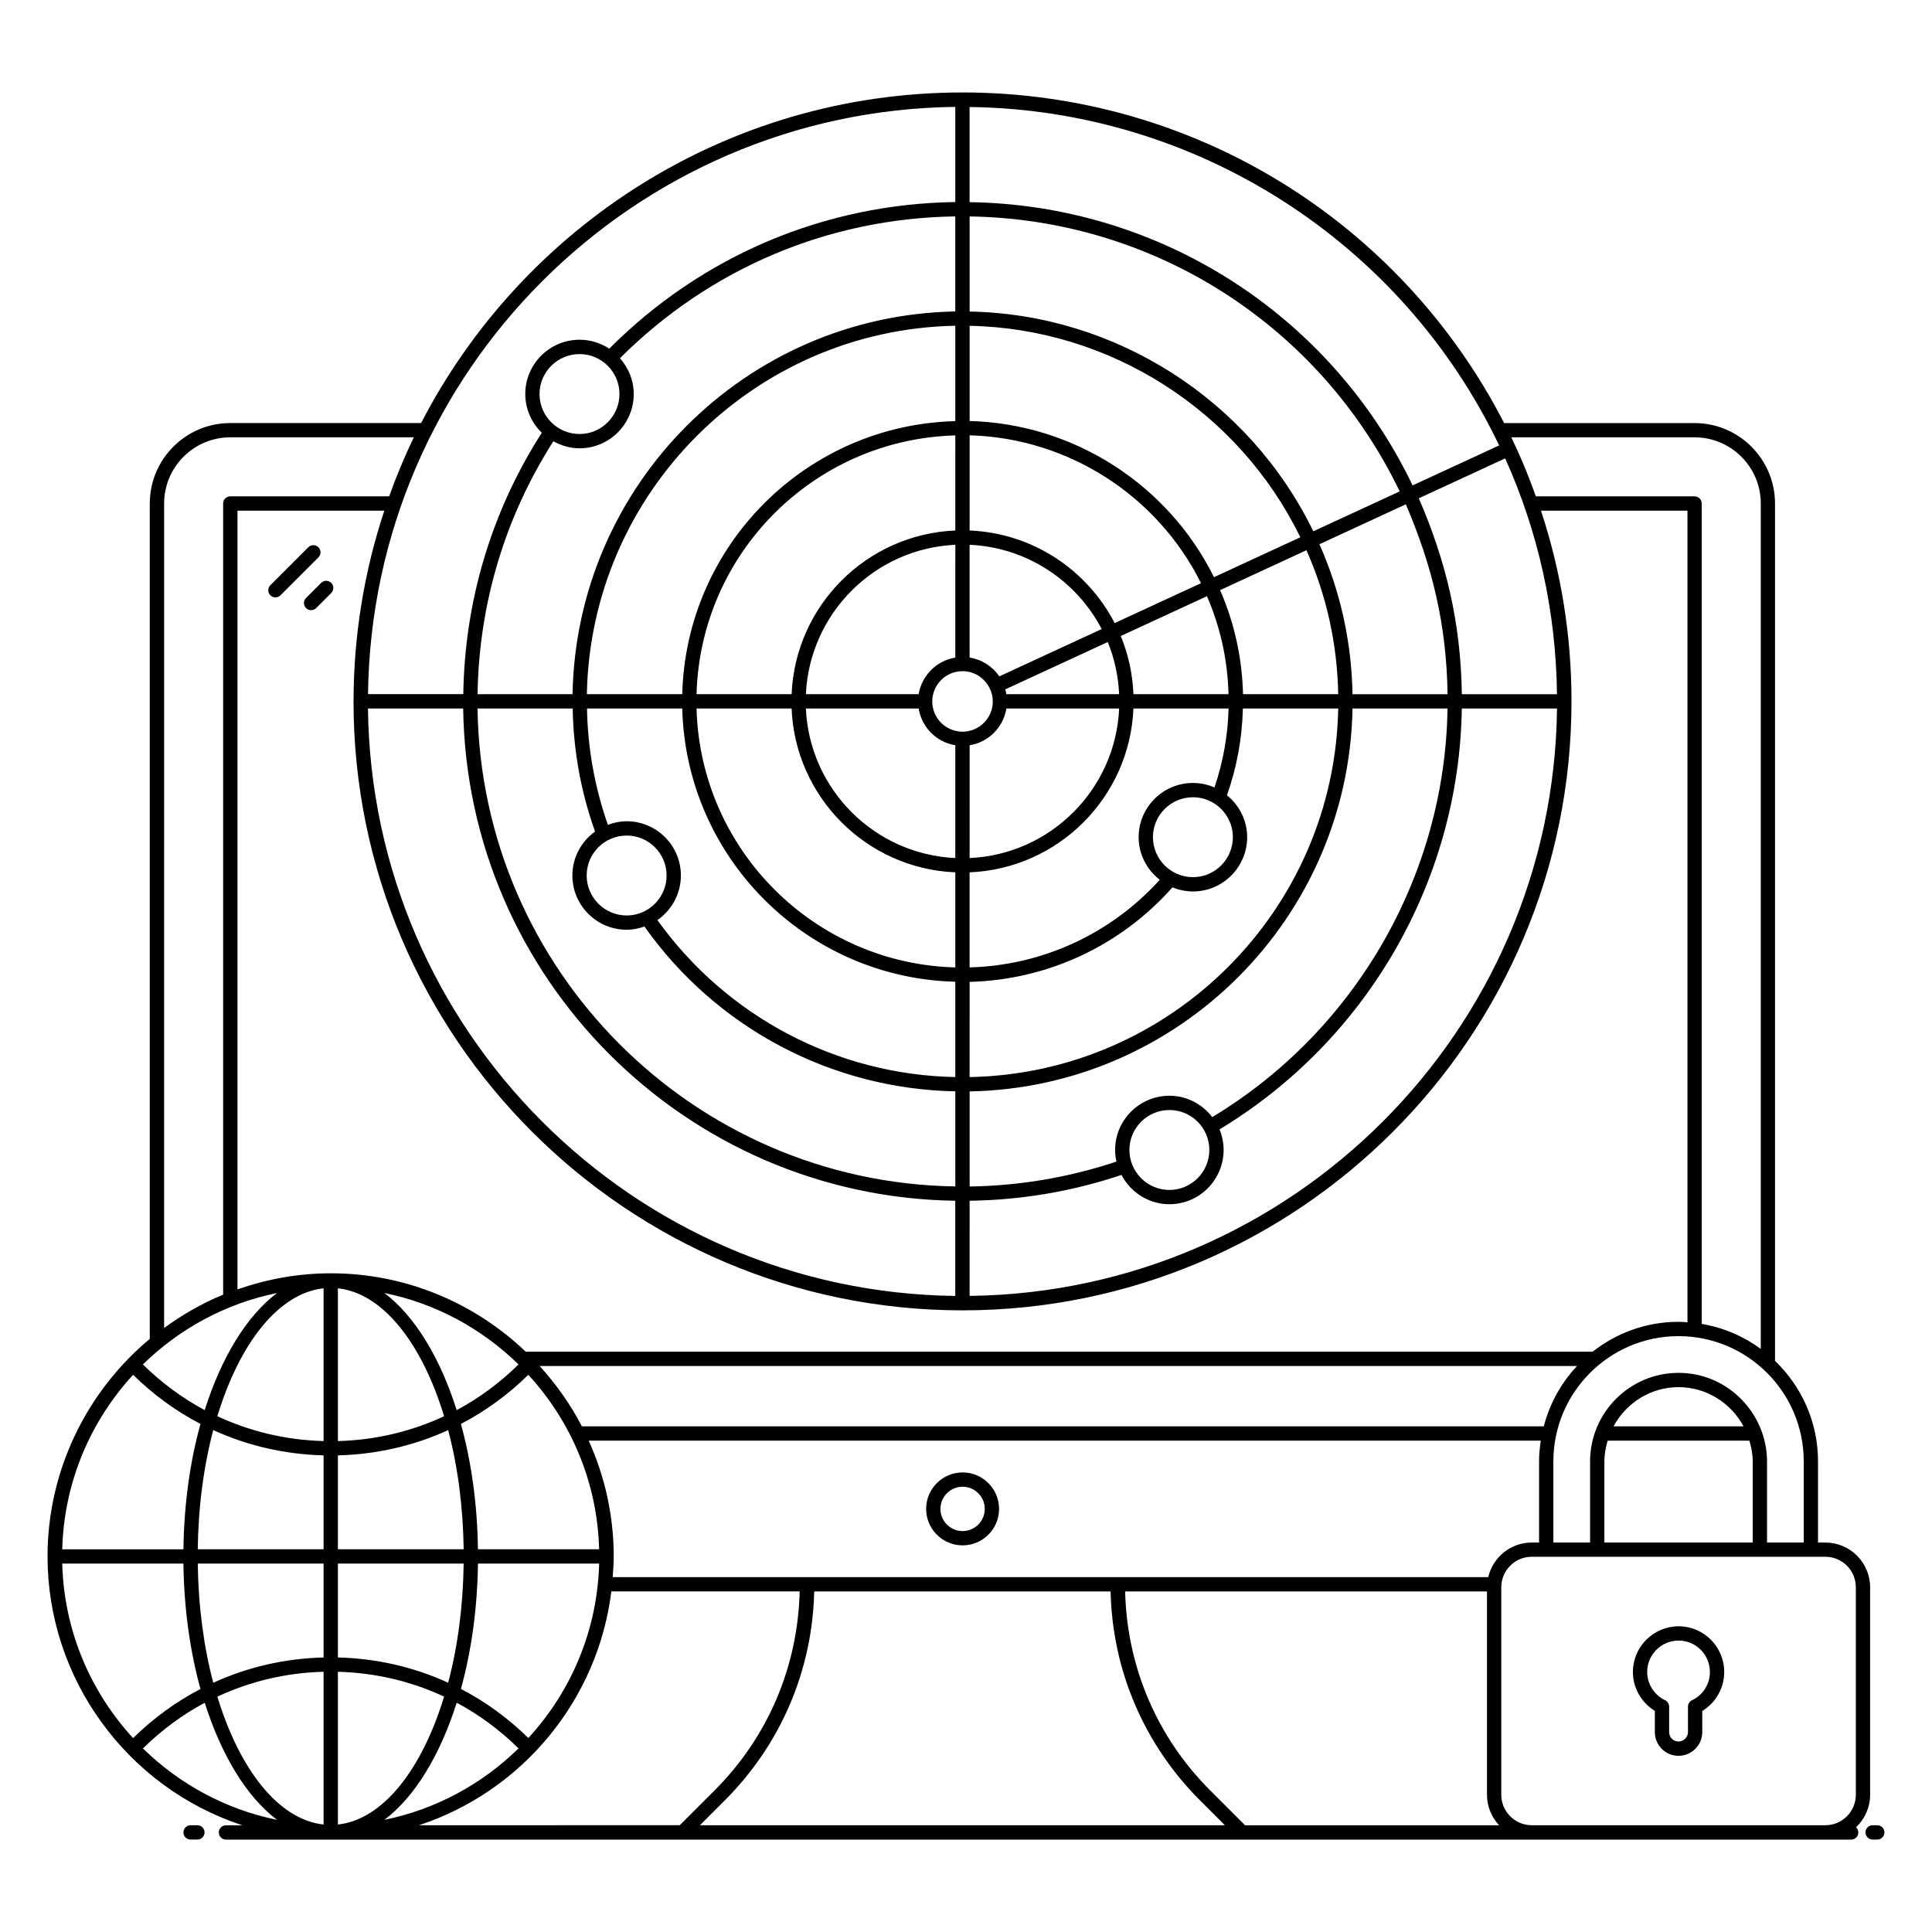 <?xml version="1.0" encoding="UTF-8"?>
<!-- Uploaded to: SVG Repo, www.svgrepo.com, Generator: SVG Repo Mixer Tools -->
<svg fill="#000000" width="800px" height="800px" version="1.1" viewBox="144 144 512 512" xmlns="http://www.w3.org/2000/svg">
 <g>
  <path d="m588.86 574.98c-6.684 0-12.125 5.441-12.125 12.125 0 4.203 2.246 8.125 5.816 10.301v5.644c0 3.449 2.809 6.258 6.258 6.258 3.477 0 6.309-2.809 6.309-6.258v-5.633c3.57-2.141 5.816-6.066 5.816-10.316 0-6.684-5.418-12.121-12.074-12.121zm3.566 19.582c-0.668 0.312-1.098 0.98-1.098 1.719v6.769c0 1.34-1.152 2.469-2.519 2.469-1.359 0-2.469-1.109-2.469-2.469v-6.769c0-0.73-0.418-1.395-1.078-1.711-2.879-1.375-4.742-4.309-4.742-7.469 0-4.598 3.738-8.336 8.336-8.336 4.57 0 8.285 3.738 8.285 8.336 0.004 3.203-1.848 6.133-4.715 7.461z"/>
  <path d="m196.31 627.71h-1.805c-1.047 0-1.895 0.848-1.895 1.895s0.848 1.895 1.895 1.895h1.805c1.047 0 1.895-0.848 1.895-1.895s-0.848-1.895-1.895-1.895z"/>
  <path d="m635.87 628.24c2.285-2.164 3.731-5.203 3.731-8.59v-55.004c0-6.539-5.32-11.859-11.859-11.859h-1.949v-21.508c0-10.461-4.387-19.902-11.395-26.633v-227.2c0-11.762-9.566-21.328-21.328-21.328h-50.457c-27.523-53.469-82.398-87.617-143.56-87.617-0.008 0-0.016 0.004-0.023 0.004-62.398 0.012-116.6 35.645-143.43 87.609h-50.578c-11.762 0-21.328 9.566-21.328 21.328v221.38c-16.602 13.824-27.094 34.738-27.094 57.66 0 32.402 21.02 61.16 51.629 71.242h-4.348c-1.047 0-1.895 0.848-1.895 1.895s0.848 1.895 1.895 1.895h430.7c1.047 0 1.895-0.848 1.895-1.895 0.004-0.543-0.234-1.027-0.602-1.371zm-13.863-96.965v21.508h-9.73v-21.508c0-12.445-10.141-23.453-23.453-23.453-12.922 0-23.434 10.52-23.434 23.453v21.508h-9.73v-21.508c0-18.297 14.875-33.184 33.164-33.184 18.297 0 33.184 14.887 33.184 33.184zm-52.832 21.512v-21.508c0-1.918 0.363-3.738 0.875-5.492h37.559c0.516 1.754 0.879 3.574 0.879 5.492v21.508zm2.434-30.793c3.324-6.148 9.75-10.383 17.215-10.383 7.469 0 13.902 4.234 17.23 10.383zm-21.688 30.793c-5.609 0-10.297 3.926-11.523 9.172h-232.03c0.133-1.816 0.277-3.633 0.277-5.484 0-10.941-2.406-21.309-6.633-30.691h252.31c-0.27 1.797-0.453 3.621-0.453 5.492v21.508zm-75.969 74.93-9.254-9.254c-14.137-14.137-22.047-32.801-22.523-52.715h95.891v53.902c0 3.125 1.238 5.949 3.219 8.07zm-313.46-69.348h32.117c0.156 11.977 1.758 23.266 4.519 33.227-6.492 3.379-12.492 7.746-17.855 13.016-11.277-12.258-18.309-28.43-18.781-46.242zm18.781-50.031c5.363 5.269 11.363 9.637 17.855 13.016-2.762 9.961-4.363 21.25-4.519 33.227h-32.117c0.473-17.816 7.504-33.984 18.781-46.242zm38.141-21.676c-8.023 6.051-14.738 17.039-19.164 31.027-5.949-3.172-11.441-7.242-16.379-12.102 9.621-9.41 21.863-16.141 35.543-18.926zm49.332-154.9c1.012 71.496 58.938 129.44 130.41 130.45v25.223c-85.395-1.023-154.64-70.273-155.64-155.67zm41.418-83.348c0 5.848-4.746 10.605-10.578 10.605-5.848 0-10.605-4.758-10.605-10.605 0-5.832 4.758-10.578 10.605-10.578 5.832 0 10.578 4.746 10.578 10.578zm-10.578 14.391c7.922 0 14.363-6.457 14.363-14.391 0-3.648-1.41-6.945-3.656-9.48 23.848-23.816 55.258-37.102 88.867-37.586v25.191c-55.496 1.008-100.43 45.938-101.43 101.43h-25.168c0.348-23.902 7.266-46.988 20.09-67.031 2.066 1.148 4.41 1.863 6.938 1.863zm243.7-0.762-22.926 10.594c-21.934-45.645-67.422-74.352-117.41-75.062v-25.215c59.926 0.723 114.51 35.602 140.34 89.684zm15.332 65.93h-25.215c-0.266-18.891-4.199-35.305-11.406-51.918l22.898-10.582c8.852 19.738 13.465 40.742 13.723 62.5zm-246.54 37.457c5.828 0 10.574 4.746 10.574 10.574 0 5.848-4.746 10.605-10.574 10.605-5.848 0-10.605-4.758-10.605-10.605 0-5.832 4.758-10.574 10.605-10.574zm14.363 10.574c0-7.922-6.441-14.363-14.363-14.363-1.758 0-3.426 0.363-4.984 0.941-3.477-9.895-5.336-20.238-5.535-30.82h25.242c1 39.508 32.883 71.406 72.367 72.406v25.266c-31.379-0.598-60.613-16.012-78.941-41.602 3.746-2.598 6.215-6.926 6.215-11.828zm203.18-48.031h-25.191c-0.246-13.844-3.191-27.195-8.77-39.746l22.902-10.582c6.945 16.238 10.789 31.73 11.059 50.328zm-84.316 120.77c0-5.832 4.758-10.578 10.605-10.578 5.832 0 10.578 4.746 10.578 10.578 0 5.848-4.746 10.605-10.578 10.605-5.848 0-10.605-4.758-10.605-10.605zm10.605-14.363c-7.934 0-14.391 6.445-14.391 14.363 0 1.062 0.133 2.09 0.352 3.086-12.543 4.191-25.613 6.41-38.91 6.606v-25.199c55.516-1.008 100.46-45.957 101.47-101.47h25.176c-0.664 44.203-24.367 85.383-62.348 108.28-2.629-3.422-6.715-5.664-11.348-5.664zm19.504-106.41c-0.238-9.613-2.277-18.875-6.074-27.582l22.883-10.574c5.344 12.051 8.172 24.867 8.418 38.156zm-23.871 37.883c0-5.828 4.758-10.574 10.605-10.574 5.828 0 10.574 4.746 10.574 10.574 0 5.848-4.746 10.605-10.574 10.605-5.848-0.004-10.605-4.758-10.605-10.605zm10.605-14.363c-7.938 0-14.395 6.441-14.395 14.363 0 4.606 2.215 8.664 5.59 11.301-12.957 14.336-31.098 22.699-50.387 23.215v-25.191c23.527-0.973 42.445-19.895 43.414-43.422h25.215c-0.188 7.184-1.445 14.199-3.738 20.926-1.746-0.758-3.672-1.191-5.699-1.191zm-69.086-21.68c0.039-4.371 3.59-7.918 7.965-7.945 0.012 0 0.023 0.008 0.039 0.008s0.031-0.008 0.047-0.008c4.664 0.02 7.973 3.93 7.988 7.988 0 0.004-0.004 0.008-0.004 0.012 0 0.008 0.004 0.016 0.004 0.023-0.004 4.41-3.586 8-7.996 8.016-0.016 0-0.027-0.008-0.039-0.008s-0.02 0.008-0.031 0.008c-4.387-0.027-7.945-3.586-7.973-7.969 0-0.023 0.012-0.043 0.012-0.066 0-0.023-0.012-0.039-0.012-0.059zm9.898 11.695c5-0.809 8.934-4.742 9.742-9.746h29.887c-0.965 21.441-18.188 38.668-39.629 39.633zm9.734-13.535c-0.07-0.438-0.18-0.855-0.297-1.273l27.168-12.555c1.762 4.297 2.793 8.957 3.016 13.828zm-1.859-4.727c-1.789-2.625-4.617-4.457-7.879-4.984v-29.887c15.223 0.688 28.332 9.555 35.004 22.336zm-7.875-38.656v-25.227c26.004 0.707 49.715 15.855 61.324 39.188l-22.887 10.574c-7.277-14.078-21.695-23.848-38.438-24.535zm-3.789 33.676c-4.977 0.816-8.891 4.731-9.711 9.707h-29.887c0.98-21.414 18.188-38.617 39.602-39.594zm-9.715 13.496c0.805 4.992 4.727 8.926 9.715 9.742v29.887c-21.426-0.977-38.641-18.199-39.602-39.633zm56.918-3.789c-0.227-5.438-1.375-10.637-3.359-15.418l22.836-10.555c3.566 8.203 5.484 16.918 5.723 25.973zm21.348-31.012c-12.227-24.664-37.285-40.676-64.762-41.387v-25.23c37.23 0.719 71.262 22.477 87.648 56.039zm-68.551-12.371c-23.504 0.984-42.402 19.879-43.387 43.383h-25.191c1-37.398 31.184-67.582 68.582-68.582zm-43.391 47.172c0.969 23.52 19.875 42.434 43.391 43.418v25.199c-37.398-1-67.582-31.199-68.582-68.621zm47.18 72.449c20.625-0.523 40.043-9.566 53.75-25.051 1.68 0.691 3.512 1.086 5.438 1.086 7.922 0 14.363-6.457 14.363-14.391 0-4.492-2.117-8.461-5.356-11.098 2.617-7.379 4.027-15.094 4.223-23h25.262c-1.004 53.43-44.254 96.68-97.684 97.684zm91.086-119.41c-17.004-34.898-52.387-57.52-91.086-58.238v-25.199c48.918 0.715 92.852 28.953 113.97 72.863zm-94.875-29.195c-39.484 1-71.367 32.883-72.367 72.367h-25.277c1.004-53.406 44.238-96.641 97.645-97.645zm3.789 206.61c13.758-0.191 27.277-2.492 40.25-6.848 2.41 4.59 7.164 7.762 12.699 7.762 7.922 0 14.363-6.457 14.363-14.391 0-1.926-0.395-3.762-1.086-5.441 39.125-23.578 63.543-66.004 64.207-111.54h25.234c-1.004 85.406-70.262 154.66-155.67 155.67zm-105.19-130.46c0.203 11.203 2.188 22.156 5.93 32.617-3.625 2.609-6.012 6.832-6.012 11.625 0 7.938 6.457 14.395 14.395 14.395 1.656 0 3.223-0.34 4.703-0.859 19.012 26.887 49.578 43.078 82.387 43.684v25.199c-69.383-1.012-125.61-57.258-126.62-126.66zm-58.078-1.898v0.004 0.016c0 88.969 72.367 161.35 161.33 161.38 0.016 0 0.027 0.008 0.043 0.008s0.027-0.008 0.039-0.008c88.961-0.016 161.33-72.383 161.36-161.34 0-0.02 0.012-0.039 0.012-0.059 0-0.023-0.012-0.043-0.012-0.066-0.008-17.363-2.738-34.266-8.094-50.465h38.828v215.09c-0.781-0.051-1.559-0.121-2.356-0.121-8.594 0-16.492 2.977-22.773 7.918h-282.74c-13.465-12.84-31.641-20.777-51.668-20.777h-0.004-0.008c-8.668 0-16.961 1.551-24.711 4.269v-206.38h38.914c-5.262 15.906-8.152 32.879-8.152 50.527zm315.42 192.13h-254.91c-3.027-5.828-6.816-11.176-11.203-15.988h274.94c-4.168 4.445-7.242 9.91-8.82 15.988zm-282.45 32.586c-0.156-11.973-1.758-23.258-4.516-33.215 6.496-3.379 12.5-7.746 17.867-13.02 11.266 12.254 18.293 28.422 18.762 46.23zm10.754-48.98c-4.938 4.859-10.438 8.93-16.391 12.102-4.422-13.996-11.141-24.988-19.164-31.039 13.688 2.781 25.938 9.52 35.555 18.938zm-47.871-20.176c11.91 1.285 22.25 14.516 28.148 33.898-8.719 4.066-18.234 6.328-28.148 6.586zm-3.789 40.48c-9.914-0.258-19.434-2.523-28.156-6.594 5.902-19.375 16.242-32.602 28.156-33.887zm0 3.789v24.887h-33.348c0.148-11.387 1.602-22.125 4.109-31.586 9.074 4.148 18.957 6.445 29.238 6.699zm0 28.676v24.887c-10.281 0.254-20.164 2.547-29.234 6.699-2.508-9.461-3.961-20.199-4.109-31.586zm0 28.676v40.48c-11.914-1.285-22.254-14.512-28.152-33.887 8.719-4.074 18.238-6.336 28.152-6.594zm3.789 0c9.91 0.258 19.43 2.516 28.145 6.586-5.898 19.379-16.234 32.609-28.145 33.895zm0-3.789v-24.887h33.332c-0.148 11.383-1.602 22.117-4.106 31.578-9.07-4.148-18.949-6.441-29.227-6.691zm0-28.676v-24.887c10.277-0.254 20.156-2.543 29.227-6.688 2.504 9.461 3.957 20.191 4.106 31.574zm-35.281 40.68c4.426 13.988 11.141 24.977 19.164 31.027-13.676-2.785-25.922-9.516-35.539-18.926 4.934-4.859 10.426-8.93 16.375-12.102zm66.766-0.012c5.953 3.172 11.449 7.242 16.387 12.102-9.621 9.418-21.871 16.152-35.551 18.938 8.023-6.051 14.738-17.043 19.164-31.039zm18.988 9.352c-5.367-5.269-11.371-9.637-17.867-13.016 2.758-9.957 4.359-21.242 4.516-33.215h32.117c-0.477 17.809-7.5 33.977-18.766 46.23zm326.61-327.16v224.04c-4.543-3.332-9.863-5.644-15.645-6.617l-0.004-217.42c0-1.047-0.848-1.895-1.895-1.895h-42.062c-2.41-6.723-4.43-11.336-6.508-15.645h48.57c9.672 0 17.543 7.867 17.543 17.539zm-213.46-105.11v25.223c-34.699 0.484-67.129 14.223-91.707 38.855-2.262-1.488-4.961-2.367-7.863-2.367-7.934 0-14.391 6.445-14.391 14.363 0 4.039 1.688 7.684 4.379 10.301-13.289 20.695-20.453 44.555-20.805 69.258h-25.25c1.02-85.375 70.254-154.61 155.64-155.63zm-209.67 105.11c0-9.668 7.867-17.539 17.539-17.539h48.633c-2.449 5.07-4.621 10.297-6.539 15.645h-42.098c-1.047 0-1.895 0.848-1.895 1.895v209.66c-5.598 2.309-10.82 5.312-15.645 8.84zm118.52 288.3h49.902c-0.477 19.914-8.387 38.578-22.523 52.715l-9.258 9.254-69.102 0.004c27.422-9.035 47.41-33.184 50.98-61.973zm23.48 61.973 6.578-6.578c14.852-14.852 23.223-34.453 23.699-55.379h78.547c0.477 20.926 8.852 40.527 23.703 55.379l6.578 6.578zm220.43 0c-4.449 0-8.07-3.621-8.07-8.07v-55.004c0-4.449 3.621-8.07 8.07-8.07h77.82c4.449 0 8.07 3.621 8.07 8.07v55.004c0 4.449-3.621 8.07-8.07 8.07z"/>
  <path d="m641.5 627.71h-1.234c-1.047 0-1.895 0.848-1.895 1.895s0.848 1.895 1.895 1.895h1.234c1.047 0 1.895-0.848 1.895-1.895s-0.848-1.895-1.895-1.895z"/>
  <path d="m399.1 534.21c-5.328 0-9.664 4.332-9.664 9.664 0 5.328 4.332 9.664 9.664 9.664 5.328 0 9.664-4.332 9.664-9.664 0-5.328-4.336-9.664-9.664-9.664zm0 15.539c-3.238 0-5.875-2.637-5.875-5.875 0-3.238 2.637-5.875 5.875-5.875 3.238 0 5.875 2.637 5.875 5.875 0 3.238-2.637 5.875-5.875 5.875z"/>
  <path d="m228.38 289.03c-0.738-0.738-1.938-0.738-2.68 0l-10.051 10.051c-0.738 0.738-0.738 1.938 0 2.68 0.738 0.738 1.938 0.738 2.68 0l10.051-10.051c0.742-0.742 0.742-1.941 0-2.68z"/>
  <path d="m229.1 298.47-3.996 3.996c-0.738 0.738-0.738 1.938 0 2.68 0.738 0.738 1.938 0.738 2.68 0l3.996-3.996c0.738-0.738 0.738-1.938 0-2.68-0.742-0.738-1.941-0.738-2.68 0z"/>
 </g>
</svg>